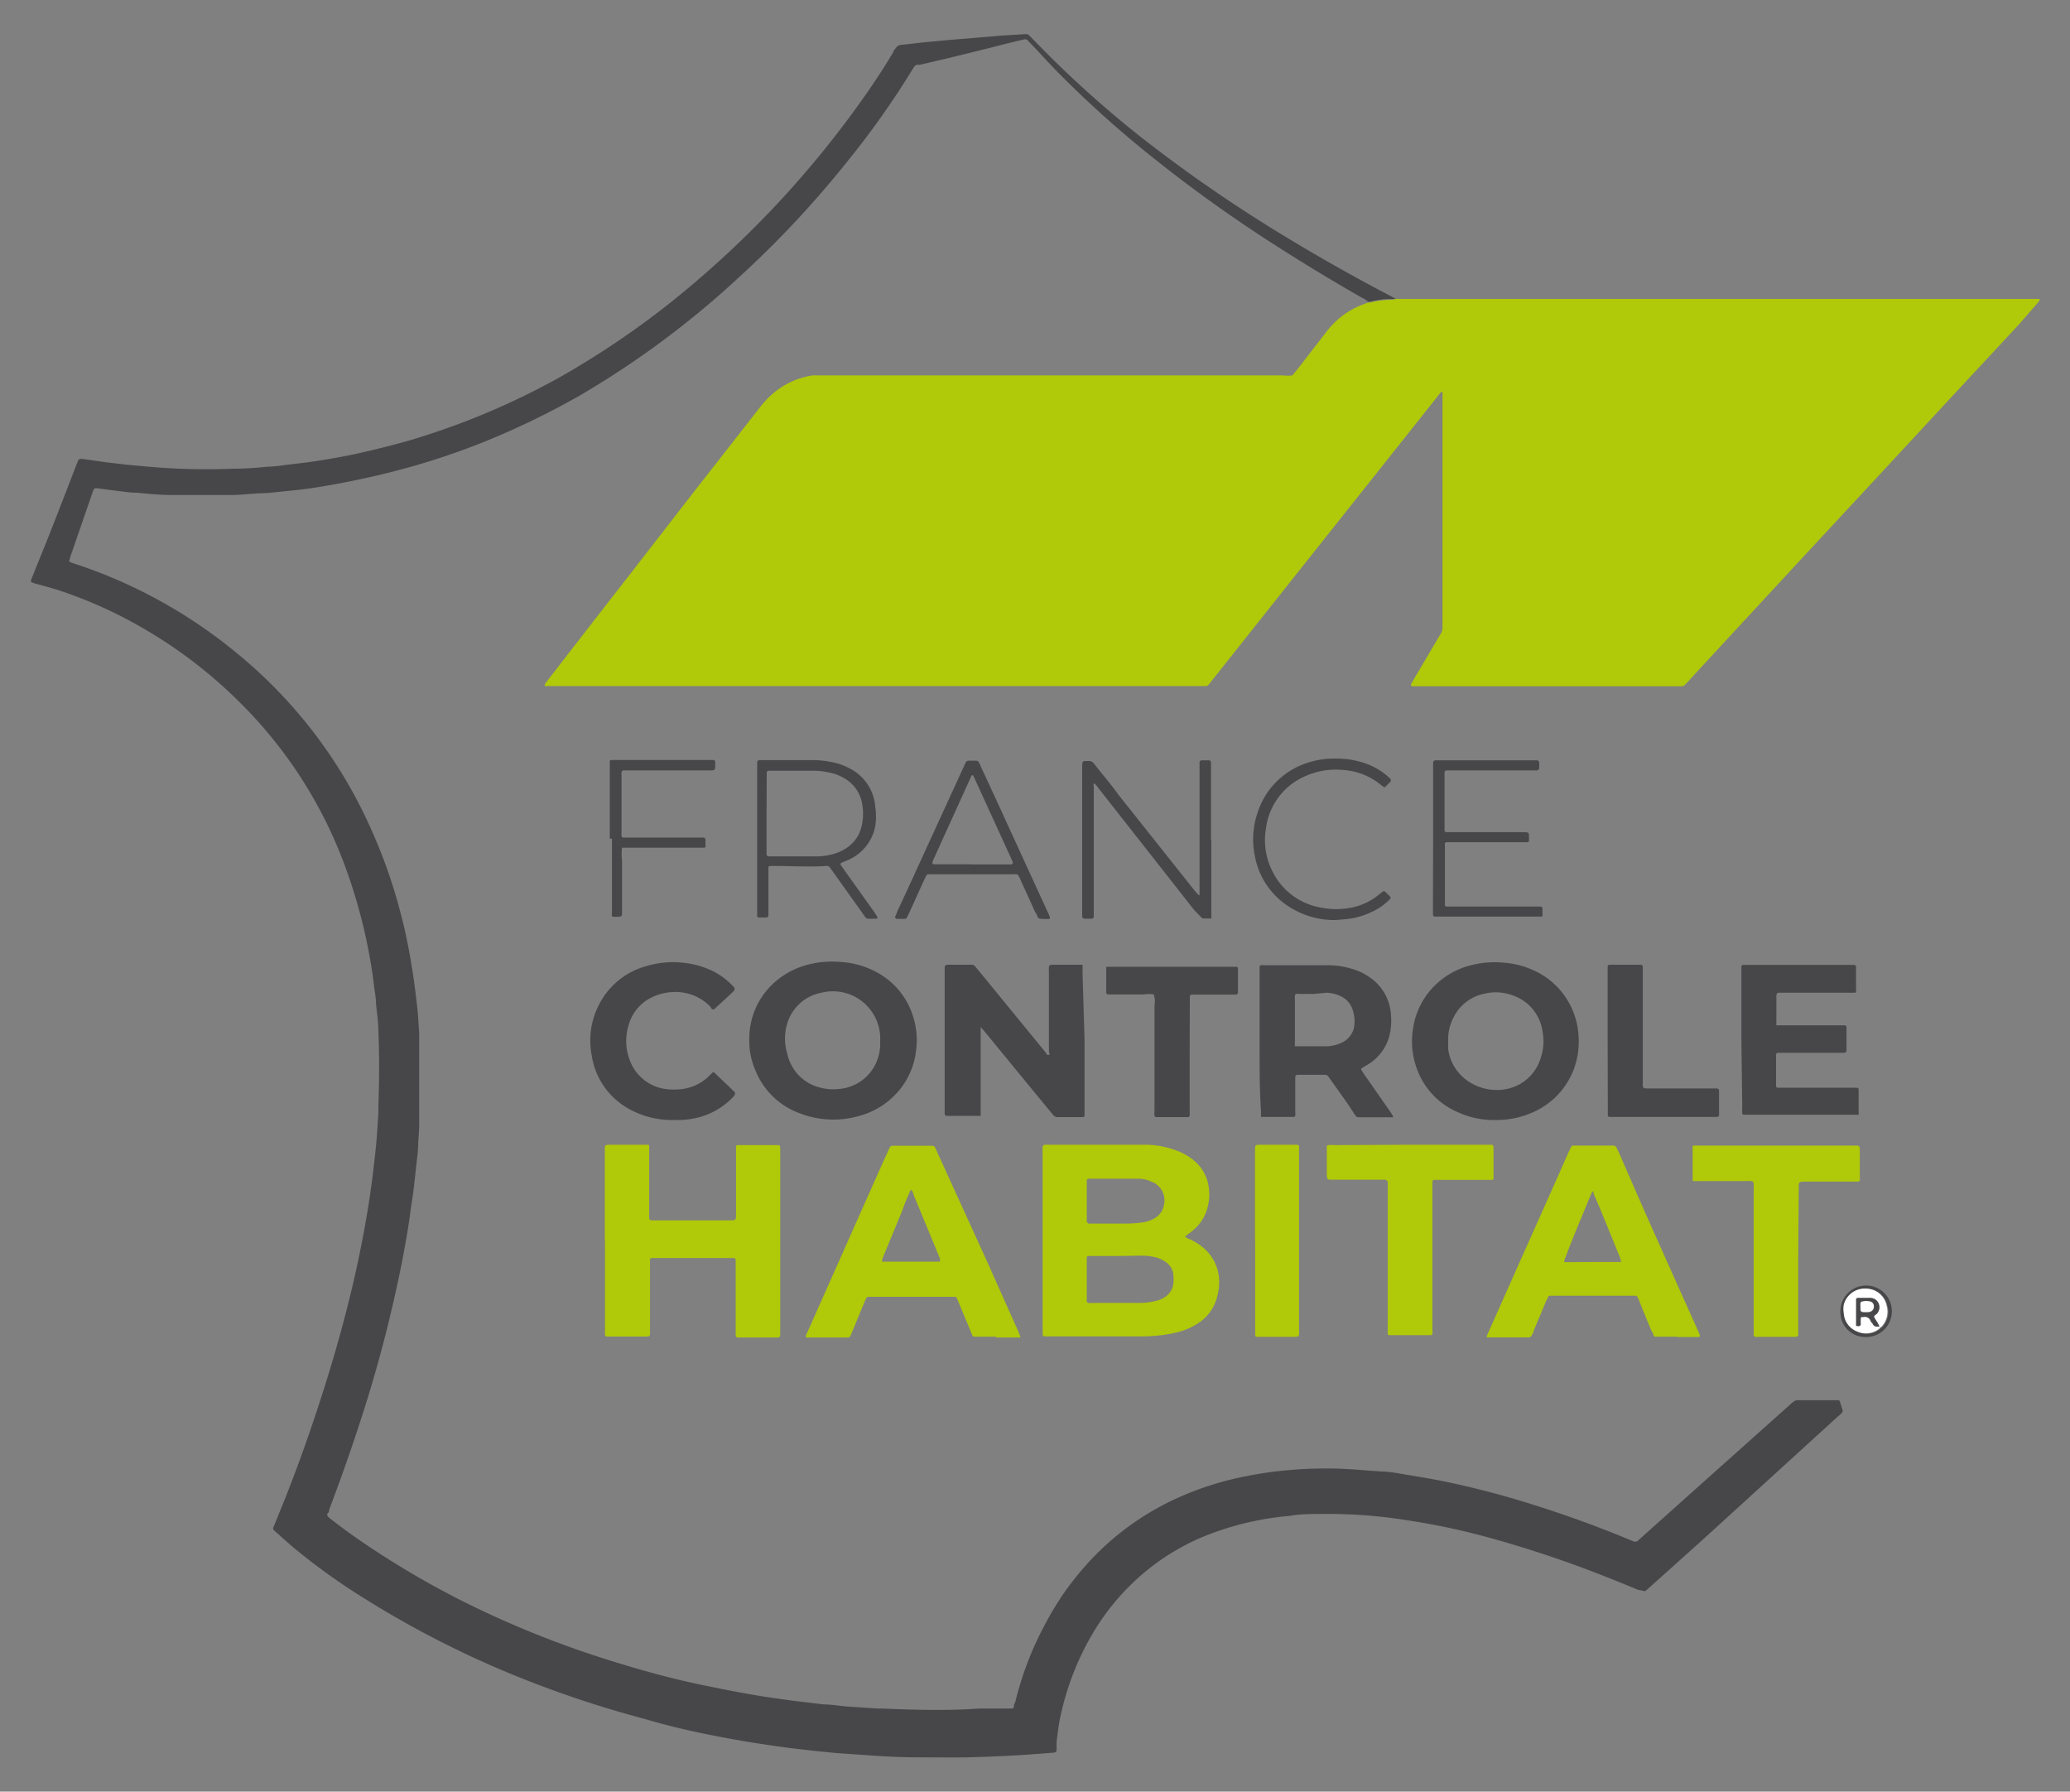 <svg xmlns="http://www.w3.org/2000/svg" viewBox="0 0 121.33 105"><rect x="0" y="0" width="121.33" height="105" fill="#808080" stroke="none"/><defs><style>.cls-1{fill:#b0c908;}.cls-2{fill:#474749;}.cls-3{fill:#fff;}</style></defs><g id="Calque_3" data-name="Calque 3"><path class="cls-1" d="M81.81,17.52l.64,0h37.1s0,.06,0,.07a1,1,0,0,1-.12.17L118.35,19l-3.95,4.25-4.29,4.63-4.41,4.75-4.32,4.67c-.82.89-1.65,1.78-2.47,2.68l-.15.15a.23.23,0,0,1-.19.09H82.77a.09.09,0,0,1-.06-.13l.17-.3,1.37-2.32a3,3,0,0,1,.18-.3.71.71,0,0,0,.12-.45,1.47,1.47,0,0,1,0-.21V23.36c0-.13,0-.26,0-.39l0,0h-.07c-.06.07-.12.13-.17.2L76,33.63l-5,6.3c-.25.32-.19.28-.56.28H31.93s0-.05,0-.07A.41.41,0,0,1,32,40c1.6-2.06,3.19-4.12,4.79-6.17l3.66-4.72,4-5.12a7.08,7.08,0,0,1,.5-.59A4.65,4.65,0,0,1,47.63,22L48,22H75.2a2,2,0,0,0,.55,0l.33-.4,1.6-2.07a5.54,5.54,0,0,1,.88-.93,4.82,4.82,0,0,1,1.34-.76l.28-.11h.13a5.07,5.07,0,0,1,1.29-.16Z"/><path class="cls-2" d="M81.81,17.52l-.21,0a5.07,5.07,0,0,0-1.29.16h-.13a1.18,1.18,0,0,0-.35-.23q-2.35-1.34-4.63-2.79A83.78,83.78,0,0,1,67.28,9a63,63,0,0,1-5.35-4.84c-.52-.53-1-1.08-1.53-1.62a.74.74,0,0,1-.12-.13.25.25,0,0,0-.3-.09l-.8.19c-1.76.45-3.52.89-5.29,1.29a.49.49,0,0,0-.16,0,.45.45,0,0,0-.14.1l-.09.14a49.65,49.65,0,0,1-3.76,5.33,59,59,0,0,1-6.48,6.93A53.06,53.06,0,0,1,34,23.17a46.69,46.69,0,0,1-5.51,2.68A43.42,43.42,0,0,1,21.51,28c-.81.18-1.62.34-2.44.48s-1.44.22-2.17.29l-1.28.13c-.63,0-1.26.09-1.89.11-1.21,0-2.43,0-3.65,0-.65,0-1.31-.06-2-.13-.42,0-.85-.07-1.28-.12l-1.15-.15a.16.16,0,0,0-.17.1l-.06.16L4.13,32.61l-.06.21a.08.08,0,0,0,0,.1l.16.07a29.25,29.25,0,0,1,9.58,5.23,28,28,0,0,1,7.94,10.37,30.77,30.77,0,0,1,1.75,5c.27,1,.48,2.09.65,3.15.12.72.21,1.44.29,2.17.07.54.09,1.08.13,1.62,0,.22,0,.43,0,.65s0,.42,0,.64c0,.94,0,1.89,0,2.83,0,.26,0,.52,0,.78s0,.45,0,.68l-.06.9c0,.46-.07.91-.12,1.37-.07.64-.13,1.28-.23,1.92-.07.42-.12.85-.18,1.27-.18,1.16-.39,2.31-.64,3.46q-.66,3.11-1.56,6.15c-.74,2.47-1.58,4.9-2.49,7.31,0,.07,0,.14-.08.2s0,.18.07.25c.72.57,1.47,1.11,2.23,1.62A51.61,51.61,0,0,0,29,94.74a58.12,58.12,0,0,0,7.22,2.72c1.72.53,3.47,1,5.23,1.35,1,.21,2,.4,3,.57.68.11,1.36.2,2,.29l1.83.22c.44,0,.89.08,1.33.12l1.8.12.25,0c1.92.08,3.84.14,5.76,0l1.24,0,.64,0a.13.13,0,0,0,.13-.09c0-.09,0-.17.07-.25A19.12,19.12,0,0,1,61.36,95a16.9,16.9,0,0,1,3.47-4.46,16.12,16.12,0,0,1,4.77-3,18.32,18.32,0,0,1,3.62-1.06,20.61,20.61,0,0,1,2.21-.31,23.72,23.72,0,0,1,3.77-.06l1.76.13c.49,0,1,.11,1.49.19.73.12,1.46.24,2.19.39,1.27.26,2.51.57,3.75.92a68.23,68.23,0,0,1,7.08,2.48l.24.1a.27.27,0,0,0,.34-.07l3.23-2.89L105,82.25a1.92,1.92,0,0,1,.17-.13.39.39,0,0,1,.15-.06h2.41a.12.12,0,0,1,.12.1l.15.49a.16.16,0,0,1-.05.16,2.09,2.09,0,0,1-.22.2L99.8,90.24,96.72,93l-.26.23a.18.18,0,0,1-.16,0L96,93.17c-1.61-.67-3.23-1.31-4.88-1.87s-3.57-1.15-5.39-1.58c-.95-.22-1.9-.41-2.86-.56-.78-.13-1.56-.24-2.34-.31a29.77,29.77,0,0,0-3.13-.12c-.6,0-1.2,0-1.8.11a17.3,17.3,0,0,0-5,1.19,13.47,13.47,0,0,0-4.06,2.6A13.9,13.9,0,0,0,64,95.81a16.25,16.25,0,0,0-1.87,4.91c-.09.45-.14.9-.2,1.36,0,.11,0,.23,0,.34,0,.29,0,.29-.35.31-.75.06-1.51.12-2.27.16s-1.71.08-2.57.1-2,0-3,0-2.09-.06-3.14-.14l-1.58-.11-1.32-.13-.94-.11c-.8-.09-1.59-.21-2.38-.33s-1.67-.28-2.49-.44c-1.39-.27-2.77-.59-4.14-1a62,62,0,0,1-6.4-2.07,57.3,57.3,0,0,1-10.15-5.08,36.41,36.41,0,0,1-3.87-2.78c-.44-.36-.86-.75-1.29-1.13a.16.16,0,0,1,0-.19l.29-.72c1-2.42,1.86-4.86,2.65-7.34.7-2.21,1.32-4.44,1.83-6.7.24-1.06.45-2.13.64-3.2.15-.86.28-1.72.39-2.59.08-.67.16-1.34.22-2s.07-1.11.12-1.67c0-.15,0-.31,0-.47.05-1.44.06-2.89,0-4.33,0-.55-.09-1.09-.14-1.63,0-.34-.07-.68-.11-1s-.06-.51-.1-.77A31.6,31.6,0,0,0,20.31,51,26.24,26.24,0,0,0,14,41.11,27.5,27.5,0,0,0,8,36.6a25.87,25.87,0,0,0-4.54-2c-.46-.15-.93-.27-1.4-.4l-.24-.09a.1.1,0,0,1,0-.07.66.66,0,0,1,.06-.2l1-2.48c.55-1.4,1.09-2.8,1.63-4.2a1.21,1.21,0,0,1,.09-.2.13.13,0,0,1,.1-.06.49.49,0,0,1,.17,0l1.4.2,1.2.14,1.11.1a38.83,38.83,0,0,0,5.06.13c.69,0,1.37-.05,2.06-.12.37,0,.74-.06,1.11-.11.55-.07,1.11-.12,1.66-.21.86-.13,1.72-.28,2.57-.47,1.08-.24,2.14-.51,3.2-.82a43.46,43.46,0,0,0,8.55-3.62A50.59,50.59,0,0,0,41,16.32a58.35,58.35,0,0,0,9.9-11c.51-.74,1-1.49,1.46-2.27,0-.08.1-.17.16-.25a.37.37,0,0,1,.29-.17l1.36-.15,1.59-.15,1.36-.11,1.54-.13L60.1,2a.29.29,0,0,1,.26.11l.42.43a63.19,63.19,0,0,0,6,5.42,85.78,85.78,0,0,0,8.51,5.88q3.06,1.86,6.24,3.52Z"/><path class="cls-1" d="M69.46,72.46a.52.52,0,0,0,.26.16,3.38,3.38,0,0,1,.73.44,2.62,2.62,0,0,1,1,1.82A3.19,3.19,0,0,1,71.34,76a2.58,2.58,0,0,1-.85,1.36,3.81,3.81,0,0,1-1.41.7,6.91,6.91,0,0,1-1,.19,9.73,9.73,0,0,1-1.32.07h-5.5c-.1,0-.14,0-.15-.16V67.62c0-.6-.07-.53.52-.53h4.8c.29,0,.57,0,.86,0a5.34,5.34,0,0,1,1.67.34,3.27,3.27,0,0,1,.9.49,2.45,2.45,0,0,1,1,1.74,2.93,2.93,0,0,1-.1,1.18,2.55,2.55,0,0,1-.94,1.35Zm-3.91,1.15H63.79a.1.1,0,0,0-.09.08.91.91,0,0,0,0,.17V76.1a.91.91,0,0,0,0,.17.14.14,0,0,0,.08.09.75.75,0,0,0,.21,0h2.88a4,4,0,0,0,.84-.11,1.56,1.56,0,0,0,.52-.2,1.1,1.1,0,0,0,.55-.87,3.05,3.05,0,0,0,0-.43,1,1,0,0,0-.46-.79,1.71,1.71,0,0,0-.58-.27,3.33,3.33,0,0,0-.89-.1Zm-.41-1.9H66a6.8,6.8,0,0,0,.9-.06,1.94,1.94,0,0,0,.77-.25,1.09,1.09,0,0,0,.55-.78,1.16,1.16,0,0,0-.71-1.36,2,2,0,0,0-.71-.18l-.56,0c-.73,0-1.46,0-2.19,0H63.8a.12.12,0,0,0-.1.12.19.19,0,0,0,0,.08v2.19a.57.57,0,0,0,0,.13s.06.1.11.11h1.33Z"/><path class="cls-1" d="M35.45,72.72V67.27c0-.12.06-.18.19-.18h2.23l.12,0s.06,0,.06.06,0,.2,0,.3V71c0,.13,0,.26,0,.39a.14.14,0,0,0,.14.13h4.55c.41,0,.4,0,.4-.39V67.47c0-.1,0-.2,0-.3l.06-.06.13,0h2.31a.12.12,0,0,1,.09.09.91.91,0,0,1,0,.17c0,.16,0,.31,0,.47q0,5,0,10v.43a.15.15,0,0,1-.11.12h-2.4a.13.13,0,0,1-.1-.12c0-.09,0-.17,0-.26V74.44c0-.2,0-.4,0-.6a.12.12,0,0,0-.11-.11H38.41l-.25,0s0,0-.06.06a.11.11,0,0,0,0,.08c0,.13,0,.26,0,.39v3.56c0,.13,0,.26,0,.39a.13.13,0,0,1-.14.12H35.56a.13.13,0,0,1-.1-.12,2.26,2.26,0,0,1,0-.26V72.72Z"/><path class="cls-1" d="M98.3,78.34H97.06a.13.13,0,0,1-.14-.08c0-.1-.1-.21-.14-.31-.24-.57-.47-1.14-.7-1.71L96,76.05a.16.16,0,0,0-.17-.11h-5a.23.23,0,0,0-.1.07c0,.09-.08.18-.12.27L89.89,78c0,.1-.09.21-.14.31a.36.36,0,0,1-.1.07H87.16a.08.08,0,0,1,0-.1,2.44,2.44,0,0,1,.1-.24l1.08-2.43,3.09-6.93c.18-.42.37-.84.56-1.26l.09-.19a.14.14,0,0,1,.13-.09h2.32a.21.21,0,0,1,.23.14l.13.27L96.4,71c.93,2.09,1.86,4.17,2.8,6.26l.4.9c.07.17.05.2-.14.2H98.3Zm-5-4.38h1.5l.21,0s0,0,0-.06a2.17,2.17,0,0,0-.07-.24c-.51-1.24-1-2.48-1.54-3.72l0-.11s0,0,0,0l0,0s-.06,0-.07,0c-.19.44-.38.89-.56,1.34-.35.83-.69,1.66-1,2.49a1,1,0,0,0-.08.24s0,.06,0,.07l.17,0Z"/><path class="cls-1" d="M58.39,78.34H57.15a.16.16,0,0,1-.17-.11l-.33-.79-.51-1.23a1.63,1.63,0,0,0-.09-.19A.18.18,0,0,0,56,76H50.89a.16.16,0,0,0-.11.07q-.06.12-.12.27c-.25.59-.49,1.19-.74,1.78a1.21,1.21,0,0,1-.09.2.26.26,0,0,1-.1.07H47.37l-.13,0a.08.08,0,0,1,0-.06.34.34,0,0,1,.06-.2l1.29-2.9,3.05-6.86.5-1.1a.19.19,0,0,1,.16-.12h2.36a.19.19,0,0,1,.16.12l.09.2,3,6.58,1.66,3.72c.08.18.16.36.23.55,0,0,0,.06,0,.07l-.17,0H58.39Zm-5-8.61a2.4,2.4,0,0,0-.11.23c-.14.31-.27.63-.4,1L51.79,73.6a1.31,1.31,0,0,0-.09.28s0,.05,0,.06l.08,0H55l.09,0a.07.07,0,0,0,0-.07.27.27,0,0,0,0-.12l-.44-1.07c-.37-.88-.73-1.77-1.1-2.65A.57.57,0,0,0,53.41,69.73Z"/><path class="cls-2" d="M63.57,61v4c0,.13,0,.26,0,.39a.09.09,0,0,1-.08.08l-.12,0H62a.33.33,0,0,1-.29-.15l-1.23-1.49-2.83-3.45-.17-.19h0s0,0,0,0v4.81c0,.11,0,.23,0,.34s0,0,0,.06H55.5a.13.13,0,0,1-.13-.14V56.67a.16.16,0,0,1,.15-.13h1.41a.28.28,0,0,1,.23.1l.33.4,3.61,4.41.22.27c0,.05.08.14.16.1s0-.13,0-.2a2.91,2.91,0,0,0,0-.3c0-1.41,0-2.83,0-4.24,0-.61-.08-.53.51-.54h1.29l.17,0s0,0,0,.06a2,2,0,0,1,0,.34Z"/><path class="cls-2" d="M87.65,65.64a5,5,0,0,1-2.16-.44,4.39,4.39,0,0,1-2.43-2.53,4.62,4.62,0,0,1-.24-2.36,4.41,4.41,0,0,1,1.35-2.62A4.57,4.57,0,0,1,86,56.63a5.61,5.61,0,0,1,2.16-.21,5,5,0,0,1,1.57.38,4.46,4.46,0,0,1,2.48,2.49,4.51,4.51,0,0,1,.32,1.54,4.64,4.64,0,0,1-.29,1.85,4.49,4.49,0,0,1-2.44,2.53A5.26,5.26,0,0,1,87.65,65.64ZM84.88,61v.22c0,.08,0,.17,0,.25A2.71,2.71,0,0,0,86,63.33a3,3,0,0,0,2.33.49,2.63,2.63,0,0,0,2-1.89,3,3,0,0,0,.09-1.44,2.62,2.62,0,0,0-1.74-2.15,2.87,2.87,0,0,0-1.69-.1,2.59,2.59,0,0,0-1.8,1.4A2.83,2.83,0,0,0,84.88,61Z"/><path class="cls-2" d="M43.92,61a4.42,4.42,0,0,1,.95-2.87,4.67,4.67,0,0,1,2.32-1.55,5.62,5.62,0,0,1,2.12-.2,5,5,0,0,1,2,.56,4.41,4.41,0,0,1,2.23,2.7,4.55,4.55,0,0,1,.16,1.87,4.41,4.41,0,0,1-1.1,2.51,4.57,4.57,0,0,1-2.24,1.38,5.44,5.44,0,0,1-3.45-.14,4.43,4.43,0,0,1-2.62-2.5A4.23,4.23,0,0,1,43.92,61Zm7.67,0a2.78,2.78,0,0,0-1.8-2.73,2.82,2.82,0,0,0-1.65-.09,2.6,2.6,0,0,0-2,1.81,3,3,0,0,0,0,1.74,2.6,2.6,0,0,0,1.89,2,3,3,0,0,0,1.15.09,2.61,2.61,0,0,0,2.1-1.38A2.73,2.73,0,0,0,51.59,61.06Z"/><path class="cls-2" d="M73.83,61c0-1.34,0-2.69,0-4,0-.11,0-.23,0-.34a.09.09,0,0,1,.07-.09.52.52,0,0,1,.17,0h3.74a4.9,4.9,0,0,1,1.56.25,3.51,3.51,0,0,1,1,.52,2.84,2.84,0,0,1,1.16,2.16,3.85,3.85,0,0,1-.06,1.07,2.8,2.8,0,0,1-1.35,1.85l-.33.2a.11.11,0,0,0,0,.08l.16.25,1.57,2.25a2.53,2.53,0,0,1,.13.22s0,0,0,.06a.11.11,0,0,1-.08,0H79.65a.23.23,0,0,1-.21-.11L79,64.7l-1-1.41-.15-.21a.23.23,0,0,0-.19-.09H76.12A.27.27,0,0,0,76,63s-.08.05-.08.08,0,.2,0,.3v1.76a2.26,2.26,0,0,1,0,.26s0,0-.06.06H74l-.09,0s0,0,0-.06,0-.2,0-.3C73.82,63.74,73.83,62.38,73.83,61ZM77,58.25h-.86a.44.44,0,0,0-.16,0,.11.11,0,0,0-.08.09,1.06,1.06,0,0,0,0,.25V61a2.11,2.11,0,0,0,0,.25.09.09,0,0,0,0,.07h1.89a2.39,2.39,0,0,0,.79-.18,1.33,1.33,0,0,0,.75-.79,1.88,1.88,0,0,0,0-1,1.34,1.34,0,0,0-.82-1,2.16,2.16,0,0,0-.75-.17Z"/><path class="cls-1" d="M82.67,67.09h4.76a.12.12,0,0,1,.11.12s0,0,0,0c0,.6,0,1.2,0,1.8a.11.11,0,0,1,0,.08.12.12,0,0,1-.06.06l-.3,0H84.07a.11.11,0,0,0-.11.1c0,.14,0,.29,0,.43q0,3.69,0,7.38c0,.3,0,.6,0,.9a1.48,1.48,0,0,1,0,.21.1.1,0,0,1-.09.08l-.13,0H81.57l-.17,0a.17.17,0,0,1-.06-.06.31.31,0,0,1,0-.08v-8.8a.17.17,0,0,0-.15-.17H78c-.18,0-.23-.06-.23-.24V67.31a.3.3,0,0,1,0-.13.11.11,0,0,1,.09-.07,2.36,2.36,0,0,1,.38,0Z"/><path class="cls-1" d="M105.4,73.78v4.33c0,.2,0,.24-.22.24H103a.27.27,0,0,1-.13,0,.23.23,0,0,1-.08-.09c0-.14,0-.28,0-.43V69.88c0-.77.11-.66-.65-.66s-1.75,0-2.62,0a1.9,1.9,0,0,1-.25,0s-.05,0-.06-.06a.19.19,0,0,1,0-.08v-1.8a.19.19,0,0,1,0-.08s0-.06.06-.06l.3,0h9.31a.15.15,0,0,1,.13.14V69a.88.88,0,0,1,0,.17.1.1,0,0,1-.09.08l-.34,0h-2.66c-.53,0-.49,0-.49.48Z"/><path class="cls-2" d="M102.07,61V56.94c0-.1,0-.2,0-.3a.1.1,0,0,1,.08-.09h6.53a.12.12,0,0,1,.11.1.22.22,0,0,1,0,.08V58a.43.43,0,0,1,0,.12s0,.06-.06.06l-.34,0h-3.78c-.54,0-.49-.06-.49.48v1.2a1,1,0,0,0,0,.17s0,0,0,.06h4a.11.11,0,0,1,.11.11c0,.45,0,.91,0,1.37a.13.13,0,0,1-.14.13h-3.86a.12.12,0,0,0-.13.14c0,.41,0,.83,0,1.24,0,.19,0,.37,0,.56a.11.11,0,0,0,.11.11h4.59c.09,0,.14,0,.14.12s0,.06,0,.09v1.24a.28.28,0,0,1,0,.13.06.06,0,0,1,0,0l-.26,0h-6.48s-.08,0-.08-.08a1.94,1.94,0,0,1,0-.34Z"/><path class="cls-2" d="M39.57,65.64A5.2,5.2,0,0,1,37,65.06a4.31,4.31,0,0,1-2.32-3.22,4.56,4.56,0,0,1,.41-2.92,4.41,4.41,0,0,1,2.76-2.29A5.42,5.42,0,0,1,40,56.42a5.05,5.05,0,0,1,1.53.38,4.13,4.13,0,0,1,1.52,1.09s0,.11,0,.15l-.28.27-.88.81c-.06.06-.11.05-.18,0L41.64,59a2.86,2.86,0,0,0-2.21-.86,3.13,3.13,0,0,0-1.43.42,2.57,2.57,0,0,0-1.16,1.54,3.12,3.12,0,0,0,.06,2,2.61,2.61,0,0,0,2.25,1.74,4,4,0,0,0,.69,0,2.75,2.75,0,0,0,1.66-.72l.24-.24a.1.1,0,0,1,.15,0L43.06,64c.06.06,0,.12,0,.19l-.09.1a4.23,4.23,0,0,1-2.08,1.21A4.73,4.73,0,0,1,39.57,65.64Z"/><path class="cls-1" d="M73.56,72.68V67.49c0-.42,0-.4.39-.4h2.1a.12.12,0,0,1,.09.08.23.23,0,0,1,0,.12V77.77c0,.66.09.57-.56.58H73.76c-.15,0-.19,0-.19-.17s0-.23,0-.35V72.68Z"/><path class="cls-2" d="M69.73,61.87v3.22a2.81,2.81,0,0,1,0,.29.11.11,0,0,1-.08.09H67.75a.09.09,0,0,1-.08-.09,1.88,1.88,0,0,1,0-.34c0-2.05,0-4.09,0-6.14a1.19,1.19,0,0,0-.05-.62,1.94,1.94,0,0,0-.59,0h-2.1a.18.18,0,0,1-.09-.08.11.11,0,0,1,0-.08c0-.46,0-.92,0-1.38a.22.22,0,0,1,0-.08s0,0,.07,0l.29,0h7l.3,0s0,0,.06.06a.06.06,0,0,1,0,0v1.46a.13.13,0,0,1-.11.11H69.86a.13.13,0,0,0-.12.14c0,.13,0,.26,0,.39Z"/><path class="cls-2" d="M94.23,61V57.1c0-.13,0-.26,0-.39s0-.16.15-.17h1.8a.12.12,0,0,1,.11.11c0,.13,0,.25,0,.38v6.18c0,.67-.08.57.57.58h3.73c.16,0,.17.07.17.19,0,.45,0,.91,0,1.37a.12.12,0,0,1-.11.11H94.32a.11.11,0,0,1-.08-.09c0-.13,0-.26,0-.39Z"/><path class="cls-2" d="M46.31,44.55h1.24a5.51,5.51,0,0,1,1.28.13,3.38,3.38,0,0,1,.92.33,2.74,2.74,0,0,1,1.55,2.27,3.71,3.71,0,0,1,0,1.15,2.71,2.71,0,0,1-1.5,1.93l-.47.2a.1.1,0,0,0-.05.14l.25.35,1.74,2.44.16.26a.07.07,0,0,1-.05.09h0c-.71,0-.52.1-.91-.44l-1.62-2.27-.2-.28a.21.21,0,0,0-.18-.1c-1,.07-2.09,0-3.13,0l-.22,0a.09.09,0,0,0-.08.08c0,.11,0,.23,0,.34v2.15c0,.11,0,.23,0,.34a.13.13,0,0,1-.11.11h-.47a.09.09,0,0,1-.08-.09c0-.13,0-.25,0-.38V44.74c0-.14,0-.18.17-.19h1.89Zm-1.38,3.14v2c0,.12,0,.23,0,.35s.05.14.16.15h2.83a3.6,3.6,0,0,0,.81-.11,2.73,2.73,0,0,0,.79-.32,2.09,2.09,0,0,0,1-1.42,3.21,3.21,0,0,0,0-1.31,2.13,2.13,0,0,0-1-1.4,3.06,3.06,0,0,0-.58-.27,4.6,4.6,0,0,0-1.27-.19H45.06a.12.12,0,0,0-.12.1c0,.13,0,.26,0,.39Z"/><path class="cls-2" d="M71,49.22v4.21c0,.12,0,.23,0,.34s0,.06-.06.06h-.43a.17.17,0,0,1-.1-.07L70,53.34l-5.57-7.09-.13-.17c-.13-.16-.16-.18-.19-.15s0,.13,0,.2,0,.23,0,.34c0,2.28,0,4.56,0,6.83v.43c0,.05-.06.11-.11.11h-.43a.14.14,0,0,1-.14-.13V45c0-.42,0-.4.4-.4a.35.35,0,0,1,.29.15c.47.61,1,1.21,1.43,1.82L70,52.17c.08.1.17.19.26.29h0s.05,0,.05,0,0-.29,0-.43V45.07c0-.12,0-.25,0-.38a.12.12,0,0,1,.13-.13c.15,0,.29,0,.43,0a.12.12,0,0,1,.11.11c0,.13,0,.26,0,.39v4.16Z"/><path class="cls-2" d="M84,49.19V44.68a.15.15,0,0,1,.11-.12h6a.14.14,0,0,1,.11.12V45c0,.09-.06.15-.17.15H84.79a.13.13,0,0,0-.12.14,1.62,1.62,0,0,0,0,.22v2.92c0,.08,0,.17,0,.25a.11.11,0,0,0,.08.09l.34,0h4.12c.45,0,.41,0,.41.43,0,0,0,.06,0,.09a.1.1,0,0,1-.09.07H85.14l-.39,0s0,0-.06.06a.19.19,0,0,0,0,.08c0,.09,0,.17,0,.26v3c0,.09,0,.17,0,.26s.06.11.11.11l.13,0h5.37a.12.12,0,0,1,.11.1c0,.14,0,.29,0,.43s0,0-.06.06l-.08,0H84.1a.12.12,0,0,1-.11-.1c0-.13,0-.26,0-.39Z"/><path class="cls-2" d="M61.18,53.85H61a.22.22,0,0,1-.2-.14c0-.09-.08-.18-.13-.27l-.87-1.91a1,1,0,0,0-.12-.23.13.13,0,0,0-.1-.06.52.52,0,0,0-.17,0h-5a.15.15,0,0,0-.13.1l-.15.31-.83,1.83-.15.31a.15.15,0,0,1-.11.06h-.51s-.09-.08-.06-.13.09-.21.13-.32c.42-.89.83-1.79,1.24-2.69L56.46,45c.23-.5.13-.41.66-.42h.12a.2.2,0,0,1,.11.06,1.77,1.77,0,0,1,.15.31c.5,1.07,1,2.15,1.49,3.23l2.4,5.23a3.68,3.68,0,0,1,.15.35s0,.09-.06.1l-.3,0Zm-4.31-3.19h2.36c.12,0,.16-.06.12-.16l-.05-.12-2.19-4.79a1.09,1.09,0,0,0-.08-.15l0,0s-.06,0-.07,0-.06.11-.08.16l-2.18,4.8a1,1,0,0,0-.05.16s0,.09.06.09h2.19Z"/><path class="cls-2" d="M78.28,53.92a4.91,4.91,0,0,1-2.8-.83,4.46,4.46,0,0,1-1.93-2.93,4.83,4.83,0,0,1,.15-2.5,4.51,4.51,0,0,1,3.09-3,4.68,4.68,0,0,1,1.44-.2,5.08,5.08,0,0,1,1.77.27,4,4,0,0,1,1.43.85l.09.09s0,.1,0,.12l-.33.33a.05.05,0,0,1-.08,0L81,46.05a3.89,3.89,0,0,0-2.22-.92,4.37,4.37,0,0,0-2.23.34,3.85,3.85,0,0,0-2.35,3.11,4,4,0,0,0,.41,2.54,3.88,3.88,0,0,0,2.71,2.05,4.58,4.58,0,0,0,2,0,3.65,3.65,0,0,0,1.49-.73l.27-.21s.06,0,.07,0a3.51,3.51,0,0,1,.34.33.09.09,0,0,1,0,.11,3.44,3.44,0,0,1-1.08.77,4.49,4.49,0,0,1-1.64.44Z"/><path class="cls-2" d="M35.74,49.15V45c0-.12,0-.25,0-.38a.09.09,0,0,1,.09-.08h6a.12.12,0,0,1,.09.09.91.91,0,0,1,0,.17c0,.35,0,.35-.35.35H36.54c-.06,0-.1.06-.11.12s0,.11,0,.17v3.35a1.49,1.49,0,0,0,0,.21.14.14,0,0,0,.08.09h4.72a.12.12,0,0,1,.12.1c0,.15,0,.29,0,.43a.09.09,0,0,1-.06.06l-.3,0H37.26c-.78,0-.79,0-.8,0a2.77,2.77,0,0,0,0,.76c0,.95,0,1.89,0,2.84,0,.11,0,.23,0,.34a.18.18,0,0,1-.08.09,1.46,1.46,0,0,1-.51,0,.06.06,0,0,1,0,0,1.15,1.15,0,0,1,0-.26V49.15Z"/><path class="cls-2" d="M109.36,78.36a1.46,1.46,0,0,1-1.49-1.49,1.51,1.51,0,1,1,1.49,1.49Zm.8-.61s0,0,.06.06a.11.11,0,0,0,.07,0,1.28,1.28,0,0,0,.34-1.27,1.24,1.24,0,0,0-1.22-1,1.27,1.27,0,0,0-1.29.94,1.45,1.45,0,0,0,0,.51,1.22,1.22,0,0,0,.77,1.06,1.25,1.25,0,0,0,1.33-.18l0,0s0-.08,0-.1Z"/><path class="cls-3" d="M110.17,77.75s.07,0,0,.1l0,0a1.25,1.25,0,0,1-1.33.18,1.22,1.22,0,0,1-.77-1.06,1.45,1.45,0,0,1,0-.51,1.27,1.27,0,0,1,1.29-.94,1.24,1.24,0,0,1,1.22,1,1.28,1.28,0,0,1-.34,1.27.11.11,0,0,1-.07,0s0,0-.06-.06-.07-.15-.11-.23-.14-.21-.2-.33a.08.08,0,0,1,0-.11L110,77a.55.55,0,0,0,.11-.56.52.52,0,0,0-.47-.38c-.26,0-.52,0-.77,0-.05,0-.09.06-.09.13,0,.47,0,.94,0,1.41a.29.29,0,0,0,0,.09.1.1,0,0,0,.06,0,.14.14,0,0,0,.2-.09,2.06,2.06,0,0,1,0-.35s0-.07.08-.08l.08,0a.36.36,0,0,1,.42.21c0,.08.1.15.14.22a.26.26,0,0,0,.25.13Z"/><path class="cls-2" d="M110.17,77.75l-.13,0a.26.26,0,0,1-.25-.13c0-.07-.1-.14-.14-.22a.36.36,0,0,0-.42-.21l-.08,0c-.05,0-.08,0-.08.08a2.06,2.06,0,0,0,0,.35.14.14,0,0,1-.2.09.1.1,0,0,1-.06,0,.29.29,0,0,1,0-.09c0-.47,0-.94,0-1.41,0-.07,0-.13.09-.13.25,0,.51,0,.77,0a.52.52,0,0,1,.47.38A.55.55,0,0,1,110,77l-.13.11a.08.08,0,0,0,0,.11c.06.12.14.22.2.33s.07.16.11.23Zm-1.12-1.17h0v.21a.13.13,0,0,0,.1.12,1.56,1.56,0,0,0,.43,0,.32.32,0,0,0,.22-.46.25.25,0,0,0-.16-.14,1,1,0,0,0-.51,0,.11.11,0,0,0-.08.08A1.62,1.62,0,0,0,109.05,76.58Z"/><path class="cls-3" d="M109.05,76.58a1.62,1.62,0,0,1,0-.22.11.11,0,0,1,.08-.08,1,1,0,0,1,.51,0,.25.25,0,0,1,.16.14.32.32,0,0,1-.22.46,1.56,1.56,0,0,1-.43,0,.13.13,0,0,1-.1-.12v-.21Z"/></g></svg>